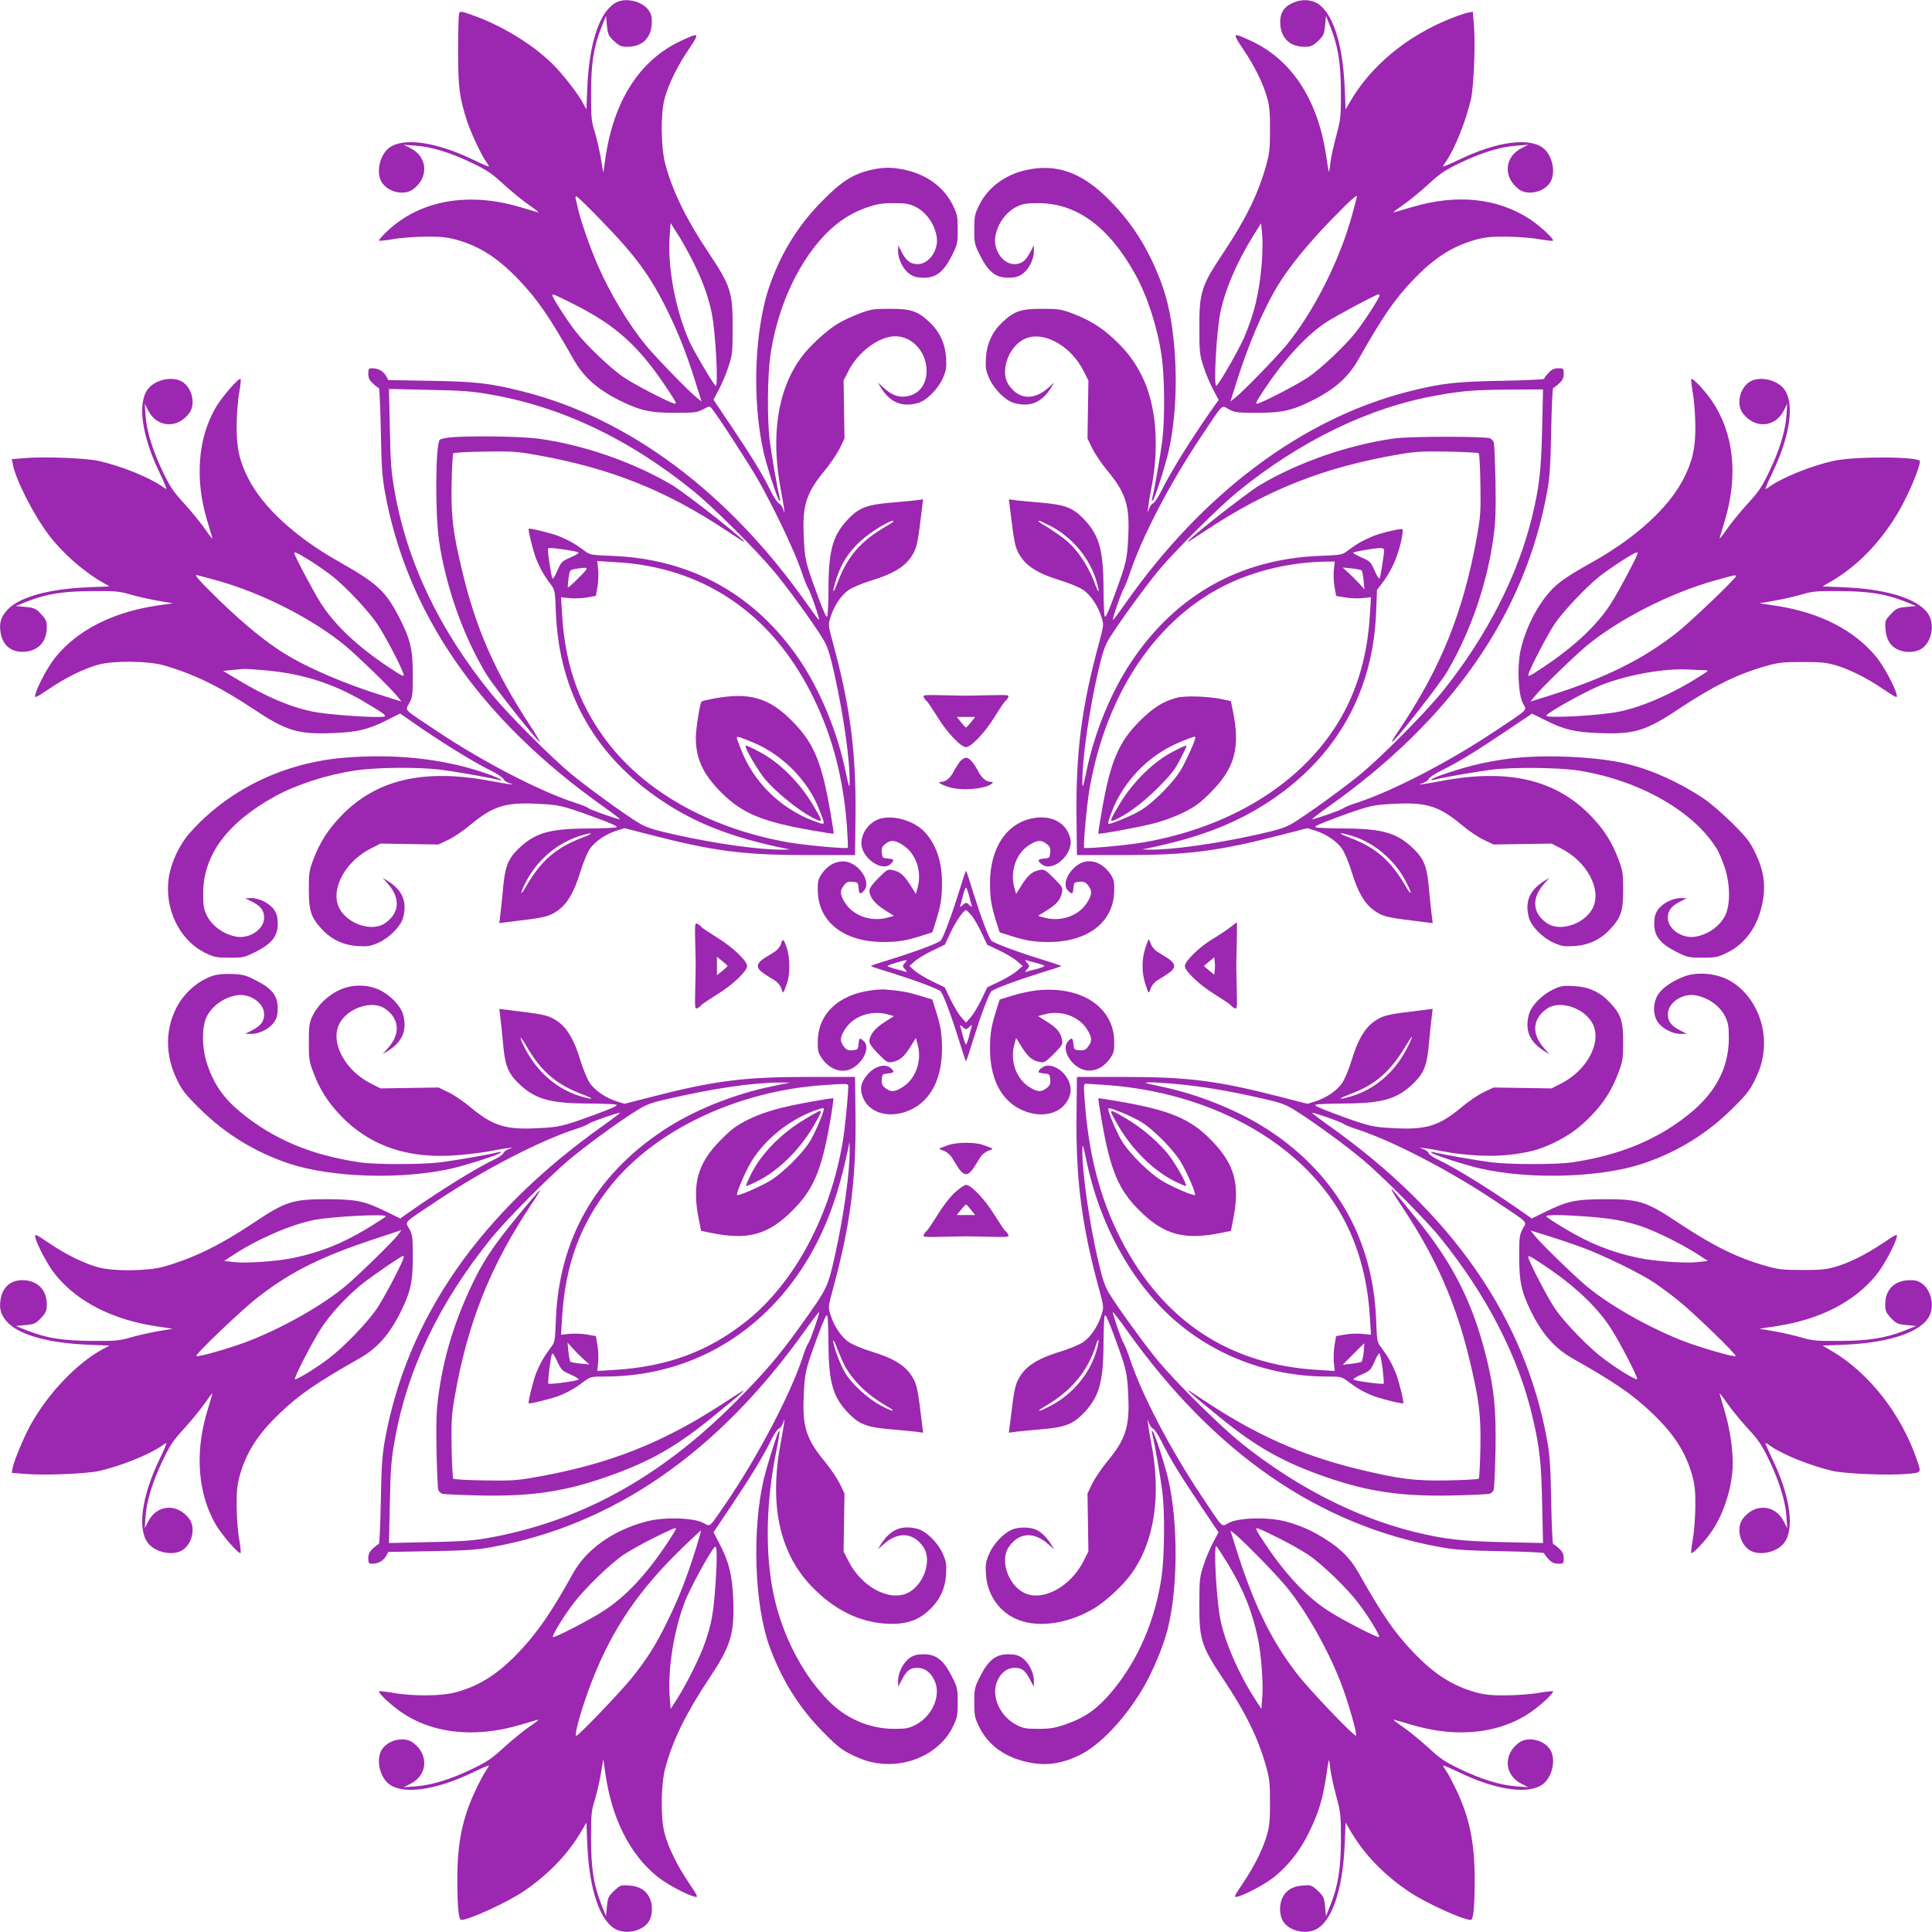 <?xml version="1.0" standalone="no"?>
<!DOCTYPE svg PUBLIC "-//W3C//DTD SVG 20010904//EN"
 "http://www.w3.org/TR/2001/REC-SVG-20010904/DTD/svg10.dtd">
<svg version="1.0" xmlns="http://www.w3.org/2000/svg"
 width="1280pt" height="1280pt" viewBox="0 0 1280 1280"
 preserveAspectRatio="xMidYMid meet">
<g transform="translate(0,1280) scale(0.1,-0.1)"
fill="#9c27b0" stroke="none">
<path d="M4085 12785 c-110 -55 -181 -262 -194 -565 l-6 -145 -22 41 c-36 67
-136 195 -205 263 -134 130 -336 253 -526 320 -75 27 -84 28 -90 13 -4 -9 -7
-120 -7 -247 0 -248 9 -313 61 -472 27 -80 92 -218 125 -265 11 -14 19 -29 19
-31 0 -3 -51 18 -112 48 -245 117 -460 146 -552 74 -59 -47 -84 -154 -51 -219
37 -71 150 -100 212 -54 105 78 97 214 -17 272 l-45 23 78 -6 c108 -8 231 -46
373 -114 104 -50 134 -71 215 -146 52 -47 128 -109 169 -137 41 -28 66 -48 55
-45 -11 3 -66 19 -123 36 -342 101 -660 43 -875 -159 -34 -32 -59 -61 -56 -64
3 -3 43 1 90 9 46 9 143 16 214 17 106 1 144 -3 208 -20 157 -44 279 -123 418
-270 123 -130 196 -236 359 -523 66 -117 157 -198 305 -272 134 -67 202 -82
365 -82 132 0 149 2 188 23 42 22 44 23 58 5 45 -55 251 -375 310 -478 102
-181 238 -466 280 -590 20 -60 43 -117 49 -125 13 -16 77 -201 71 -207 -2 -2
-38 47 -81 108 -515 733 -1174 1226 -1875 1404 -220 56 -317 67 -616 72 l-281
5 -17 30 c-19 31 -51 48 -92 48 -21 0 -24 -5 -24 -36 0 -27 7 -43 31 -65 17
-16 35 -29 39 -29 4 0 10 -127 13 -282 4 -228 9 -306 26 -401 145 -811 630
-1511 1449 -2091 62 -44 110 -81 109 -83 -6 -5 -191 59 -207 72 -8 7 -46 23
-85 35 -236 76 -611 270 -920 476 -231 154 -211 134 -183 186 21 39 23 56 23
188 0 171 -16 236 -96 391 -86 164 -144 217 -394 358 -288 162 -505 362 -601
553 -59 117 -78 204 -76 353 1 72 8 168 17 214 8 47 12 87 9 90 -11 11 -122
-117 -163 -186 -119 -202 -141 -472 -61 -743 17 -58 34 -114 37 -125 3 -11
-17 14 -45 55 -28 41 -90 117 -137 169 -75 81 -96 111 -146 215 -68 142 -108
271 -115 376 l-5 75 23 -45 c58 -114 194 -122 272 -17 46 62 17 175 -54 212
-65 33 -172 8 -219 -51 -72 -92 -43 -307 74 -551 30 -62 51 -113 48 -113 -2 0
-17 8 -31 19 -85 59 -270 134 -417 167 -82 19 -365 30 -491 19 l-86 -7 7 -34
c18 -100 136 -332 235 -464 88 -118 227 -242 355 -316 l50 -29 -145 -6 c-255
-11 -445 -63 -526 -144 -47 -48 -61 -90 -50 -157 14 -86 74 -133 161 -126 91
8 145 68 145 162 0 40 -5 52 -38 88 -35 37 -44 41 -103 47 l-64 6 80 32 c126
49 235 66 430 67 152 1 179 -2 250 -23 44 -13 125 -31 180 -41 l100 -17 -90
-13 c-301 -42 -540 -162 -688 -345 -48 -59 -121 -195 -133 -247 -6 -26 0 -23
93 39 112 76 229 133 323 159 100 28 328 26 435 -4 196 -56 369 -140 590 -287
221 -147 296 -171 529 -162 163 6 235 23 364 88 l83 42 47 -33 c199 -141 430
-285 555 -346 42 -21 79 -46 82 -55 3 -9 20 -21 38 -27 32 -11 32 -11 -8 -6
-22 3 -74 12 -115 20 -446 84 -762 9 -996 -238 -83 -88 -134 -168 -177 -280
-29 -76 -31 -93 -31 -203 0 -141 15 -184 88 -263 64 -68 142 -104 237 -110 67
-4 83 -1 138 23 72 33 145 107 161 163 30 108 -4 186 -105 248 l-30 18 31 -35
c89 -97 83 -199 -16 -266 -86 -59 -248 -5 -302 100 -62 122 37 309 210 396
l63 32 192 -3 192 -3 65 31 c36 17 101 61 145 98 148 124 233 151 437 141 154
-7 173 -11 391 -91 114 -42 154 -60 140 -65 -10 -4 -99 -8 -198 -8 -251 -2
-346 -31 -456 -140 -67 -68 -85 -118 -98 -277 -6 -62 -13 -134 -17 -161 l-6
-49 143 18 c164 20 192 28 248 68 61 45 105 120 145 251 21 69 48 132 66 158
36 49 104 95 176 118 l52 16 179 -46 c412 -106 609 -132 1028 -132 l320 0 3
265 c4 418 -35 722 -150 1142 -31 117 -32 118 -15 171 23 73 68 141 118 177
26 18 89 45 158 66 131 40 206 84 251 145 40 56 48 84 68 248 l18 143 -51 -7
c-27 -3 -99 -10 -159 -15 -157 -13 -209 -32 -277 -99 -109 -110 -138 -205
-140 -456 0 -99 -4 -188 -8 -198 -5 -14 -23 26 -65 140 -80 218 -84 233 -91
390 -10 205 17 289 141 438 36 44 80 109 98 145 l31 65 -3 192 -3 192 32 63
c63 125 200 228 306 230 122 3 222 -115 211 -249 -7 -84 -60 -141 -140 -150
-51 -6 -94 12 -147 61 l-35 31 18 -30 c62 -101 140 -135 248 -105 56 16 130
89 163 161 24 55 27 71 23 138 -6 95 -42 173 -110 237 -79 74 -122 88 -263 88
-110 0 -127 -3 -203 -32 -45 -17 -110 -47 -144 -68 -72 -44 -186 -148 -238
-220 -159 -214 -206 -523 -135 -889 7 -38 16 -88 19 -110 5 -40 5 -40 -6 -8
-6 18 -18 35 -27 38 -9 3 -34 40 -55 82 -54 111 -122 222 -259 426 l-120 179
35 66 c20 37 49 105 64 152 26 79 28 97 28 255 1 238 -12 280 -159 500 -149
224 -238 405 -287 587 -30 111 -32 339 -4 438 26 94 83 211 159 323 75 112 73
114 -50 57 -275 -127 -449 -399 -503 -785 l-13 -90 -17 101 c-10 56 -28 135
-41 175 -21 66 -23 92 -23 249 0 200 17 307 67 435 l32 80 6 -64 c6 -59 10
-68 47 -103 36 -33 48 -38 88 -38 96 0 155 54 162 149 2 44 -1 63 -18 89 -38
61 -148 90 -215 57z m-114 -1433 c240 -246 337 -377 454 -617 75 -154 126
-285 188 -483 l35 -112 -36 29 c-50 40 -266 262 -330 340 -118 142 -245 354
-327 546 -50 117 -109 287 -126 364 -5 25 -12 54 -15 64 -3 9 -1 17 4 17 5 0
74 -66 153 -148z m619 -282 c65 -130 103 -235 125 -342 26 -129 46 -496 26
-484 -15 10 -140 222 -172 291 -94 209 -148 497 -132 706 l6 81 44 -69 c25
-37 71 -120 103 -183z m-797 -281 c286 -143 436 -277 626 -562 67 -101 71
-110 37 -97 -61 23 -256 125 -320 168 -81 53 -245 208 -316 298 -52 64 -160
231 -160 246 0 13 3 12 133 -53z m-542 -603 c475 -83 920 -296 1349 -644 123
-100 412 -388 527 -526 90 -107 272 -359 327 -452 29 -48 44 -94 75 -234 60
-270 103 -570 100 -715 -1 -43 -4 -33 -26 70 -53 259 -165 533 -301 736 -293
436 -717 674 -1240 696 -152 6 -154 6 -195 38 -58 43 -103 68 -167 94 -50 19
-191 54 -197 48 -6 -6 29 -147 48 -197 26 -64 51 -109 94 -167 32 -41 32 -43
38 -195 22 -526 260 -947 702 -1243 224 -150 464 -243 805 -314 l45 -9 -50 -1
c-142 -3 -444 39 -715 100 -140 31 -186 46 -235 75 -91 54 -343 237 -453 328
-137 114 -423 402 -524 526 -348 428 -561 874 -644 1349 -22 123 -27 188 -31
410 l-6 264 264 -6 c222 -4 287 -9 410 -31z m2669 -840 c0 -2 -21 -17 -47 -32
-172 -99 -258 -199 -324 -374 -35 -93 -38 -65 -4 37 33 97 77 164 156 238 68
63 219 154 219 131z m-2180 -187 c47 -7 89 -15 93 -19 4 -4 -19 -19 -53 -33
-57 -25 -62 -30 -87 -87 -14 -34 -29 -57 -33 -53 -6 7 -30 158 -30 191 0 15 4
15 110 1z m-1685 -74 c48 -30 115 -77 149 -104 91 -73 235 -226 294 -313 47
-69 148 -259 172 -324 13 -34 4 -30 -97 37 -205 137 -353 276 -445 419 -47 72
-178 319 -178 335 0 12 22 2 105 -50z m2217 -31 c495 -85 879 -387 1118 -878
126 -259 197 -531 221 -848 5 -77 8 -142 6 -145 -9 -8 -285 17 -393 36 -496
87 -920 316 -1178 637 -201 251 -301 523 -322 873 l-7 114 57 -6 c32 -3 84 -1
116 5 l58 10 10 58 c6 32 8 84 5 116 l-6 57 114 -7 c63 -3 153 -13 201 -22z
m-439 -83 c-37 -38 -69 -66 -71 -62 -1 4 1 32 5 62 8 54 8 54 48 60 92 14 92
14 18 -60z m-2402 -15 c300 -82 640 -255 859 -436 79 -66 301 -281 341 -332
l29 -36 -112 35 c-261 81 -504 185 -663 283 -123 76 -264 191 -427 348 -135
132 -171 172 -155 172 2 0 59 -15 128 -34z m324 -597 c247 -21 456 -88 662
-211 162 -97 163 -98 78 -98 -112 0 -344 19 -421 35 -150 30 -314 100 -502
214 l-94 56 59 6 c32 3 67 6 78 7 11 1 74 -3 140 -9z m2105 -1108 c-175 -66
-275 -152 -375 -324 -42 -74 -42 -48 2 35 74 141 204 252 353 299 88 28 102
21 20 -10z"/>
<path d="M2973 9901 c-28 -4 -55 -10 -59 -14 -29 -29 -32 -485 -5 -672 45
-304 162 -633 312 -880 49 -82 348 -459 357 -451 1 2 -30 55 -71 117 -230 352
-355 637 -446 1021 -60 251 -73 354 -69 570 2 108 7 200 11 205 5 4 97 10 204
11 166 3 214 1 322 -18 504 -87 877 -234 1291 -510 47 -31 92 -60 100 -65 81
-44 -372 315 -470 373 -260 153 -593 268 -893 307 -120 15 -476 19 -584 6z"/>
<path d="M4735 8173 c-44 -8 -83 -17 -87 -21 -11 -11 -38 -182 -38 -239 0
-140 48 -243 169 -364 138 -138 272 -194 609 -252 73 -13 134 -22 135 -20 2 1
-9 73 -24 158 -56 319 -110 446 -249 586 -153 156 -283 194 -515 152z m259
-294 c190 -80 357 -249 431 -436 40 -101 41 -106 13 -98 -229 69 -425 244
-517 461 -16 38 -32 80 -36 92 -6 22 -5 23 17 17 12 -4 54 -20 92 -36z"/>
<path d="M4940 7854 c0 -21 90 -172 130 -218 95 -109 265 -239 354 -272 26
-10 19 8 -41 108 -88 147 -223 280 -352 347 -80 42 -91 46 -91 35z"/>
<path d="M8563 12780 c-60 -27 -85 -70 -81 -141 7 -95 66 -149 162 -149 40 0
52 5 88 38 37 35 41 44 47 103 l6 64 32 -80 c49 -126 66 -235 67 -430 0 -160
-2 -177 -31 -285 -17 -64 -35 -144 -39 -178 -3 -35 -8 -61 -10 -60 -2 2 -10
50 -18 108 -56 372 -229 635 -499 760 -123 57 -125 55 -50 -57 76 -112 133
-229 159 -323 14 -49 19 -100 18 -210 0 -127 -3 -157 -27 -241 -53 -187 -132
-348 -282 -574 -147 -220 -160 -262 -159 -500 0 -158 2 -176 28 -255 15 -47
44 -115 64 -152 l36 -68 -34 -47 c-141 -200 -285 -430 -346 -556 -21 -42 -46
-79 -55 -82 -9 -3 -21 -20 -27 -38 -10 -30 -10 -29 -5 13 3 25 11 74 18 110
59 287 36 569 -60 760 -49 97 -97 161 -182 241 -85 80 -166 130 -275 171 -76
29 -93 32 -203 32 -141 0 -184 -14 -263 -88 -68 -64 -104 -142 -110 -237 -4
-67 -1 -83 23 -138 33 -72 107 -145 163 -161 108 -30 186 4 248 105 l18 30
-35 -31 c-97 -89 -199 -83 -266 16 -59 86 -5 248 100 302 122 62 309 -37 396
-210 l32 -63 -3 -192 -3 -192 31 -65 c18 -36 62 -101 98 -145 124 -149 151
-233 141 -437 -7 -154 -11 -173 -91 -391 -42 -114 -60 -154 -65 -140 -4 10 -8
99 -8 198 -2 251 -31 346 -140 456 -68 67 -120 86 -277 99 -60 5 -132 12 -159
15 l-51 7 18 -143 c20 -164 28 -192 68 -248 45 -61 120 -105 251 -145 69 -21
132 -48 158 -66 50 -36 95 -104 118 -177 17 -53 16 -54 -15 -171 -115 -420
-154 -724 -150 -1142 l3 -265 320 0 c419 0 616 26 1028 132 l179 46 52 -16
c72 -23 140 -69 176 -118 18 -26 45 -89 66 -158 40 -131 84 -206 145 -251 56
-40 84 -48 248 -68 l143 -18 -6 49 c-4 27 -11 99 -17 161 -13 159 -31 209 -98
277 -110 109 -205 138 -456 140 -99 0 -188 4 -198 8 -14 5 26 23 140 65 218
80 237 84 391 91 204 10 289 -17 437 -141 44 -37 109 -81 145 -98 l65 -31 192
3 192 3 63 -32 c173 -87 272 -274 210 -396 -54 -105 -216 -159 -302 -100 -99
67 -105 169 -16 266 l31 35 -30 -18 c-101 -62 -135 -140 -105 -248 16 -56 89
-130 161 -163 55 -24 71 -27 138 -23 95 6 173 42 237 110 74 79 88 122 88 263
0 110 -3 127 -32 203 -42 111 -92 192 -176 280 -234 247 -550 322 -996 238
-41 -8 -93 -17 -115 -20 -40 -5 -40 -5 -8 6 18 6 35 18 38 27 3 9 40 34 82 55
111 54 222 122 426 259 l177 119 83 -41 c128 -65 201 -82 363 -88 232 -9 308
14 529 162 226 150 387 229 574 282 84 24 114 27 241 27 110 1 161 -4 210 -18
94 -26 211 -83 323 -159 93 -62 99 -65 93 -39 -12 52 -85 188 -133 247 -145
178 -374 297 -663 341 l-114 17 99 17 c55 10 136 28 180 41 71 21 98 24 250
23 195 -1 304 -18 430 -67 l80 -32 -64 -6 c-59 -6 -68 -10 -104 -48 -38 -41
-39 -45 -35 -100 5 -67 31 -111 82 -135 47 -22 114 -20 154 4 63 38 90 144 56
216 -52 108 -261 180 -564 193 l-145 6 55 32 c171 99 321 252 438 445 68 112
152 307 152 352 0 32 -436 34 -575 2 -147 -33 -332 -108 -417 -167 -14 -11
-29 -19 -31 -19 -3 0 18 51 48 113 117 244 146 459 74 551 -47 59 -154 84
-219 51 -71 -37 -100 -150 -54 -212 78 -105 214 -97 272 17 l23 45 -5 -75 c-7
-105 -47 -234 -115 -376 -50 -104 -71 -134 -146 -215 -47 -52 -109 -128 -137
-169 -28 -41 -48 -66 -45 -55 3 11 19 66 36 121 87 296 58 570 -84 784 -44 66
-130 158 -140 149 -2 -3 2 -43 10 -90 9 -46 16 -142 17 -214 2 -149 -17 -236
-76 -353 -96 -191 -313 -391 -601 -553 -178 -100 -233 -139 -286 -198 -91
-102 -165 -252 -196 -395 -22 -106 -14 -287 16 -344 27 -52 47 -32 -184 -186
-309 -206 -684 -400 -920 -476 -38 -12 -77 -28 -85 -35 -16 -13 -201 -77 -207
-72 -1 2 47 39 109 83 818 579 1304 1280 1449 2091 17 95 22 173 26 401 3 155
9 282 13 282 4 0 22 13 39 29 24 22 31 38 31 65 0 35 -1 36 -36 36 -27 0 -43
-7 -65 -31 -16 -17 -29 -35 -29 -39 0 -4 -127 -10 -282 -13 -301 -5 -398 -16
-616 -71 -704 -179 -1365 -674 -1879 -1408 -42 -60 -78 -107 -79 -105 -6 6 58
191 71 207 6 8 24 53 40 100 79 239 265 597 471 905 154 231 134 211 186 183
39 -21 56 -23 188 -23 163 0 231 15 365 82 148 74 239 155 305 272 163 287
236 393 359 523 139 147 261 226 418 270 64 17 102 21 208 20 72 -1 168 -8
214 -17 47 -8 87 -12 90 -10 9 10 -83 96 -149 140 -215 143 -487 172 -785 83
-55 -16 -109 -32 -120 -35 -11 -3 14 17 55 45 41 28 117 90 169 137 81 75 111
96 215 146 142 68 265 106 373 114 l78 6 -45 -23 c-114 -58 -122 -194 -17
-272 62 -46 175 -17 212 54 33 65 8 172 -51 219 -92 72 -307 43 -551 -74 -62
-30 -113 -51 -113 -48 0 2 8 17 19 31 59 85 134 271 167 417 18 83 30 366 19
490 l-7 87 -34 -6 c-18 -4 -72 -22 -119 -41 -287 -116 -524 -313 -661 -550
l-29 -50 -6 145 c-13 303 -85 512 -193 564 -45 21 -101 20 -153 -4z m427
-1283 c0 -2 -15 -59 -34 -128 -82 -299 -256 -641 -436 -859 -66 -79 -281 -301
-332 -341 l-36 -29 35 112 c81 261 185 504 283 663 76 123 191 264 348 427
132 135 172 171 172 155z m-631 -446 c-16 -193 -49 -331 -119 -493 -37 -84
-163 -302 -181 -314 -20 -12 0 355 26 484 30 150 109 335 218 510 l52 83 7
-73 c4 -40 3 -129 -3 -197z m781 -209 c0 -15 -108 -182 -160 -246 -70 -89
-234 -243 -315 -297 -65 -43 -260 -146 -321 -169 -34 -13 -30 -4 37 97 128
192 271 347 399 434 60 40 335 188 353 189 4 0 7 -4 7 -8z m1077 -884 c-6
-273 -19 -387 -68 -588 -95 -385 -298 -782 -583 -1140 -111 -140 -400 -432
-548 -556 -110 -91 -363 -274 -453 -328 -49 -29 -95 -44 -235 -75 -271 -61
-573 -103 -715 -100 l-50 1 45 9 c342 71 585 166 811 317 436 293 674 718 696
1240 l6 153 39 52 c43 57 78 126 102 202 21 64 35 144 27 149 -11 6 -135 -23
-191 -45 -64 -26 -109 -51 -167 -94 -41 -32 -43 -32 -195 -38 -523 -22 -945
-259 -1239 -696 -137 -203 -249 -475 -302 -736 -22 -103 -25 -113 -26 -70 -3
145 45 479 104 735 27 118 44 169 71 215 54 90 237 343 328 453 114 137 402
423 526 524 419 341 877 561 1323 639 175 31 246 36 486 38 l214 1 -6 -262z
m-3253 -645 c142 -75 256 -213 300 -362 26 -88 17 -92 -14 -8 -44 118 -124
232 -207 293 -37 28 -89 63 -115 78 -45 26 -56 36 -42 36 3 0 38 -17 78 -37z
m2206 -155 c0 -33 -24 -184 -30 -191 -4 -4 -19 19 -33 53 -25 57 -30 62 -87
87 -33 14 -58 29 -55 32 7 6 132 28 178 30 16 0 27 -4 27 -11z m1680 -23 c0
-16 -131 -263 -178 -335 -92 -143 -240 -282 -445 -419 -101 -67 -110 -71 -97
-37 23 61 126 256 169 321 54 81 208 245 297 315 64 52 231 160 246 160 4 0 8
-2 8 -5z m-2013 -111 c-3 -30 -1 -82 5 -114 l10 -58 58 -10 c32 -6 84 -8 116
-5 l57 6 -7 -114 c-12 -208 -53 -385 -127 -556 -214 -487 -720 -840 -1373
-954 -108 -19 -384 -44 -393 -36 -8 9 17 285 36 393 112 640 451 1138 926
1360 190 88 410 138 629 143 l69 1 -6 -56z m184 -3 c4 -3 10 -33 13 -66 l6
-60 -34 38 c-19 21 -52 54 -73 73 l-38 34 60 -6 c33 -3 63 -9 66 -13z m2479
-40 c0 -14 -289 -291 -380 -364 -228 -183 -486 -311 -868 -430 l-112 -35 29
36 c40 51 262 266 341 332 217 179 556 352 855 435 136 38 135 38 135 26z
m-210 -621 c35 -1 35 -1 -35 -45 -172 -110 -378 -200 -529 -230 -134 -27 -494
-46 -481 -25 15 24 267 163 363 201 179 70 424 113 582 103 36 -2 81 -4 100
-4z m-2339 -1096 c150 -44 287 -158 362 -302 44 -83 44 -109 1 -35 -101 173
-200 259 -374 324 -82 31 -76 38 11 13z"/>
<path d="M9235 9895 c-303 -43 -629 -156 -885 -307 -98 -58 -551 -417 -470
-373 8 5 53 34 100 65 413 275 792 425 1290 510 105 18 156 21 322 18 108 -2
200 -7 205 -11 4 -5 10 -97 11 -206 3 -176 1 -211 -22 -341 -90 -503 -239
-874 -517 -1287 -28 -41 -49 -76 -47 -79 10 -9 318 384 367 468 155 265 265
585 306 892 14 103 16 177 13 370 -3 133 -8 249 -12 258 -4 9 -15 20 -24 24
-34 14 -532 14 -637 -1z"/>
<path d="M7795 8177 c-90 -24 -156 -66 -246 -156 -138 -139 -192 -266 -248
-586 -15 -85 -26 -157 -24 -158 5 -6 267 42 368 68 57 14 141 45 194 71 79 39
110 62 181 133 162 162 199 298 147 546 l-12 60 -60 13 c-92 19 -242 24 -300
9z m125 -263 c0 -17 -58 -149 -93 -209 -48 -84 -187 -225 -270 -274 -52 -31
-140 -69 -195 -86 -22 -6 -23 -5 -17 17 37 122 97 226 188 324 81 87 177 153
290 200 84 34 97 38 97 28z"/>
<path d="M7767 7818 c-128 -67 -262 -200 -350 -346 -60 -100 -67 -118 -41
-108 75 28 189 111 290 211 89 89 118 125 152 192 23 44 42 84 42 87 0 11 -15
5 -93 -36z"/>
<path d="M5774 11675 c-116 -25 -198 -76 -319 -199 -160 -160 -269 -333 -348
-546 -109 -293 -128 -778 -47 -1130 25 -105 89 -301 102 -315 7 -7 9 -2 4 15
-16 64 -56 295 -67 385 -17 142 -14 427 5 560 35 239 119 465 239 645 117 175
241 279 396 334 73 25 101 30 181 30 79 0 103 -4 143 -23 73 -36 129 -114 143
-200 14 -87 -51 -181 -125 -181 -48 0 -76 21 -106 78 l-24 47 -1 -40 c0 -54
36 -124 79 -152 25 -17 48 -23 92 -23 81 0 130 38 184 144 38 76 40 82 40 175
0 89 -3 102 -33 163 -58 118 -173 202 -317 233 -84 18 -140 18 -221 0z"/>
<path d="M6801 11674 c-140 -30 -256 -116 -313 -232 -30 -61 -33 -74 -33 -163
0 -93 2 -99 40 -175 54 -106 103 -144 184 -144 44 0 67 6 92 23 43 28 79 98
79 152 l-1 40 -24 -47 c-30 -57 -58 -78 -106 -78 -74 0 -139 94 -125 181 14
86 70 164 143 200 40 19 64 23 143 23 254 0 468 -158 643 -474 80 -146 146
-351 173 -538 20 -139 22 -411 5 -557 -11 -90 -51 -320 -67 -385 -5 -17 -3
-22 4 -15 13 14 77 210 102 315 50 215 63 491 35 754 -19 177 -49 301 -109
443 -85 201 -190 356 -339 500 -170 164 -333 219 -526 177z"/>
<path d="M6121 8179 c5 -10 13 -21 19 -24 5 -3 37 -51 71 -105 62 -102 155
-200 189 -200 34 0 127 98 189 200 34 54 66 102 71 105 6 3 14 14 19 24 9 17
2 18 -127 15 -75 -2 -144 -3 -152 -3 -8 0 -77 1 -152 3 -129 3 -136 2 -127
-15z m312 -164 c-15 -19 -30 -35 -33 -35 -3 0 -18 16 -33 35 l-28 35 61 0 61
0 -28 -35z"/>
<path d="M2270 7779 c-401 -36 -763 -215 -1014 -499 -68 -77 -123 -195 -138
-296 -30 -205 71 -413 240 -496 61 -30 74 -33 163 -33 93 0 99 2 175 40 106
54 144 103 144 184 0 44 -6 67 -23 92 -28 43 -98 79 -152 79 l-40 -1 47 -24
c57 -30 78 -58 78 -106 0 -74 -94 -139 -181 -125 -86 14 -164 70 -200 143 -19
40 -23 64 -23 143 0 254 158 468 474 643 143 79 345 144 531 172 136 21 416
24 564 6 90 -11 321 -51 385 -67 56 -15 0 15 -85 44 -279 96 -606 131 -945
101z"/>
<path d="M10000 7774 c-58 -7 -148 -23 -200 -35 -107 -24 -300 -86 -315 -102
-7 -6 -2 -8 15 -3 63 16 295 56 385 67 141 17 437 14 565 -5 407 -62 776 -272
928 -526 11 -19 33 -71 48 -115 37 -109 39 -246 5 -318 -36 -73 -114 -129
-200 -143 -87 -14 -181 51 -181 125 0 48 21 76 78 106 l47 24 -40 1 c-54 0
-124 -36 -152 -79 -17 -25 -23 -48 -23 -92 0 -81 38 -130 144 -184 76 -38 82
-40 175 -40 89 0 102 3 163 33 123 60 205 176 235 332 23 114 9 213 -48 330
-35 73 -55 99 -152 196 -62 61 -146 134 -188 162 -178 119 -377 205 -554 241
-207 41 -525 52 -735 25z"/>
<path d="M6363 7758 c-11 -13 -30 -42 -42 -65 -23 -46 -55 -73 -85 -73 -30 0
-8 -15 48 -34 85 -28 248 -14 291 25 5 6 1 9 -11 9 -30 0 -62 27 -85 73 -27
53 -58 87 -79 87 -9 0 -26 -10 -37 -22z"/>
<path d="M5848 7380 c-78 -14 -141 -89 -141 -167 0 -98 141 -195 196 -135 24
26 22 30 -20 34 -36 3 -38 5 -41 39 -3 30 2 41 24 58 36 28 61 27 116 -8 86
-55 127 -173 98 -280 l-12 -44 -38 61 c-42 66 -69 88 -118 98 -30 6 -38 2 -92
-53 -40 -40 -60 -68 -60 -84 0 -41 37 -88 102 -128 l61 -39 -44 -12 c-107 -29
-225 12 -280 98 -35 55 -36 80 -8 116 17 22 28 27 58 24 34 -3 36 -5 39 -40 4
-42 11 -47 35 -20 56 61 -39 195 -137 195 -55 0 -102 -27 -140 -80 -25 -37
-29 -50 -28 -111 1 -209 173 -344 437 -343 96 0 150 9 256 43 l66 21 21 66
c34 106 43 160 43 256 1 144 -38 259 -113 341 -64 70 -188 111 -280 94z"/>
<path d="M6849 7380 c-179 -30 -291 -197 -290 -435 0 -96 9 -150 43 -256 l21
-66 66 -21 c106 -34 160 -43 256 -43 264 -1 436 134 437 343 1 61 -3 74 -28
111 -59 83 -150 105 -219 53 -70 -53 -96 -134 -57 -169 26 -24 30 -22 34 21 3
35 5 37 39 40 30 3 41 -2 58 -24 28 -36 27 -61 -8 -116 -55 -86 -173 -127
-280 -98 l-44 12 61 38 c66 42 88 69 98 118 6 30 2 38 -54 94 -56 56 -64 60
-94 54 -49 -10 -76 -32 -118 -98 l-38 -61 -12 44 c-29 107 12 225 98 280 55
35 80 36 116 8 22 -17 27 -28 24 -58 -3 -34 -5 -36 -40 -39 -42 -4 -47 -11
-20 -35 73 -66 221 66 192 172 -27 100 -120 151 -241 131z"/>
<path d="M6352 6887 c-46 -148 -103 -302 -120 -319 -17 -17 -171 -74 -319
-120 -79 -24 -143 -45 -143 -48 0 -3 64 -24 143 -48 148 -46 302 -103 319
-120 17 -17 74 -171 120 -319 24 -79 45 -143 48 -143 3 0 24 64 48 143 46 148
103 302 120 319 17 17 171 74 319 120 79 24 143 45 143 48 0 3 -64 24 -143 48
-148 46 -302 103 -319 120 -17 17 -74 171 -120 319 -24 79 -45 143 -48 143 -3
0 -24 -64 -48 -143z m68 -19 c7 -29 15 -60 18 -68 4 -11 -1 -10 -16 4 -22 19
-22 19 -44 0 -15 -14 -20 -15 -16 -4 3 8 11 39 18 68 8 28 17 52 20 52 3 0 12
-24 20 -52z m20 -137 c17 -22 46 -74 65 -115 l35 -75 83 -39 c45 -22 98 -54
117 -71 l35 -31 -35 -31 c-19 -17 -72 -49 -117 -71 l-82 -39 -39 -82 c-22 -45
-54 -98 -71 -117 l-31 -35 -31 35 c-17 19 -49 72 -71 117 l-39 82 -82 39 c-45
22 -98 54 -117 71 l-35 31 35 31 c19 17 72 49 117 71 l83 39 35 75 c34 74 89
154 105 154 5 0 22 -18 40 -39z m-445 -311 c-17 -19 -17 -21 1 -42 14 -15 15
-20 4 -16 -8 3 -39 11 -67 18 -29 8 -53 17 -53 20 0 5 99 36 124 39 5 1 1 -8
-9 -19z m873 0 c28 -8 52 -17 52 -20 0 -3 -24 -12 -52 -20 -29 -7 -60 -15 -68
-18 -11 -4 -10 1 4 16 19 22 19 22 0 44 -14 15 -15 20 -4 16 8 -3 39 -11 68
-18z m-446 -424 c15 14 20 15 16 4 -3 -8 -11 -39 -18 -67 -8 -29 -17 -53 -20
-53 -3 0 -12 24 -20 53 -7 28 -15 59 -18 67 -4 11 1 10 16 -4 22 -19 22 -19
44 0z"/>
<path d="M4606 6552 c2 -75 3 -144 3 -152 0 -8 -1 -77 -3 -152 -3 -129 -2
-136 15 -127 10 5 21 13 24 19 3 5 51 37 105 71 102 62 200 155 200 189 0 34
-98 127 -200 189 -54 34 -102 66 -105 71 -3 6 -14 14 -24 19 -17 9 -18 2 -15
-127z m214 -152 c0 -3 -16 -18 -35 -33 l-35 -28 0 61 0 61 35 -28 c19 -15 35
-30 35 -33z"/>
<path d="M8154 6659 c-21 -17 -75 -53 -120 -80 -86 -51 -184 -147 -184 -179 0
-34 98 -127 200 -189 54 -34 102 -66 105 -71 3 -6 14 -14 24 -19 17 -9 18 -2
15 127 -4 166 -4 138 0 305 1 75 2 137 1 137 -1 0 -20 -14 -41 -31z m-106
-288 l-3 -29 -35 29 -34 29 34 29 35 29 3 -29 c2 -16 2 -42 0 -58z"/>
<path d="M5175 6548 c-6 -19 -23 -41 -42 -53 -18 -11 -47 -29 -64 -40 -43 -27
-57 -50 -43 -72 10 -17 29 -31 106 -78 20 -12 38 -34 45 -55 12 -37 11 -38 38
39 20 57 19 165 -1 227 -22 65 -28 70 -39 32z"/>
<path d="M7606 6570 c-27 -72 -36 -112 -36 -170 0 -58 9 -98 36 -170 4 -10 10
-4 17 20 7 21 25 43 45 55 77 47 96 61 106 78 14 22 0 45 -43 72 -17 11 -46
29 -64 40 -19 12 -37 35 -44 55 -7 24 -13 30 -17 20z"/>
<path d="M1413 6336 c-103 -33 -198 -118 -248 -220 -71 -145 -69 -311 6 -466
35 -73 55 -99 152 -195 168 -167 366 -288 592 -364 284 -94 754 -108 1085 -31
105 25 301 89 315 102 7 7 2 9 -15 4 -64 -16 -295 -56 -385 -67 -128 -15 -426
-15 -530 0 -324 48 -574 153 -792 333 -111 92 -174 182 -219 313 -37 109 -39
246 -5 318 36 73 114 129 200 143 87 14 181 -51 181 -125 0 -48 -21 -76 -78
-106 l-47 -24 40 -1 c54 0 124 36 152 79 17 25 23 48 23 92 0 81 -38 130 -143
183 -68 35 -86 40 -159 43 -52 2 -99 -2 -125 -11z"/>
<path d="M11165 6333 c-79 -29 -143 -71 -175 -115 -39 -54 -42 -137 -7 -189
28 -43 98 -79 152 -79 l40 1 -47 24 c-57 30 -78 58 -78 106 0 74 94 139 181
125 86 -14 164 -70 200 -143 19 -40 23 -64 23 -143 -1 -187 -81 -347 -244
-485 -213 -179 -470 -288 -795 -336 -105 -15 -403 -15 -530 0 -90 11 -321 51
-385 67 -17 5 -22 3 -15 -4 14 -13 210 -77 315 -102 331 -77 801 -63 1085 31
226 76 424 197 592 364 97 96 117 122 152 195 29 60 45 109 53 166 30 204 -71
413 -239 496 -83 40 -198 49 -278 21z"/>
<path d="M2281 6254 c-93 -33 -174 -105 -214 -192 -18 -40 -21 -66 -21 -167 0
-110 2 -127 31 -203 43 -112 94 -192 177 -280 198 -208 458 -295 794 -264 70
6 159 18 197 25 39 8 90 17 115 20 42 5 43 5 13 -5 -18 -6 -35 -18 -38 -28 -3
-9 -32 -29 -64 -44 -110 -51 -365 -209 -573 -356 l-46 -33 -94 46 c-143 70
-195 81 -388 82 -233 0 -277 -14 -495 -160 -221 -147 -394 -231 -590 -287
-107 -30 -335 -32 -435 -4 -94 26 -211 83 -323 159 -93 62 -99 65 -93 39 12
-52 85 -188 133 -247 148 -183 387 -303 688 -345 l90 -13 -100 -17 c-55 -10
-136 -28 -180 -41 -71 -21 -98 -24 -250 -23 -195 1 -304 18 -430 67 l-80 32
64 6 c59 6 68 10 103 47 33 36 38 48 38 88 0 94 -54 154 -145 162 -87 7 -147
-40 -161 -126 -11 -67 3 -109 50 -157 81 -81 271 -133 526 -144 l145 -6 -41
-22 c-173 -92 -366 -294 -483 -506 -45 -83 -107 -232 -117 -281 l-6 -34 87 -7
c124 -11 407 1 490 19 146 33 332 108 417 167 14 11 29 19 31 19 3 0 -18 -51
-48 -112 -117 -245 -146 -460 -74 -552 47 -59 154 -84 219 -51 71 37 100 150
54 212 -78 105 -214 97 -272 -17 l-23 -45 5 75 c7 105 47 234 115 376 50 104
71 134 146 215 47 52 109 128 137 169 28 41 48 66 45 55 -3 -11 -20 -67 -37
-125 -80 -271 -58 -541 61 -743 41 -69 152 -197 163 -186 3 3 -1 43 -9 90 -9
46 -16 143 -17 214 -1 106 3 144 20 208 44 157 123 279 270 418 130 123 236
196 523 359 117 66 198 157 272 305 67 134 82 202 82 365 0 132 -2 149 -23
188 -28 52 -48 32 183 186 309 206 684 400 920 476 39 12 77 28 85 35 16 13
201 77 207 72 1 -2 -47 -39 -109 -83 -819 -580 -1304 -1279 -1449 -2091 -17
-95 -22 -173 -26 -400 -3 -156 -9 -283 -13 -283 -4 0 -22 -13 -39 -29 -24 -22
-31 -38 -31 -65 0 -31 3 -36 24 -36 41 0 73 17 92 48 l17 30 281 5 c226 4 304
9 399 26 806 144 1502 624 2079 1434 50 70 93 126 95 124 5 -6 -59 -191 -72
-207 -7 -8 -23 -46 -35 -85 -77 -241 -299 -665 -508 -971 -120 -174 -102 -159
-154 -133 -65 34 -253 39 -367 11 -225 -57 -407 -185 -497 -350 -137 -248
-231 -385 -353 -514 -140 -148 -262 -226 -418 -269 -94 -27 -289 -28 -422 -4
-47 8 -87 12 -90 10 -7 -8 57 -71 122 -120 208 -158 502 -195 812 -103 55 16
109 32 120 35 11 3 -14 -17 -55 -45 -41 -28 -117 -90 -169 -137 -81 -75 -111
-96 -215 -146 -142 -68 -265 -106 -373 -114 l-78 -6 45 23 c114 58 122 194 17
272 -62 46 -175 17 -212 -54 -33 -65 -8 -172 51 -219 92 -72 307 -43 552 74
61 30 112 51 112 48 0 -2 -9 -18 -20 -34 -12 -15 -43 -75 -70 -131 -86 -182
-120 -347 -120 -584 0 -189 8 -274 26 -274 52 0 306 117 414 190 165 112 295
248 383 400 l32 55 6 -145 c13 -303 85 -512 193 -564 72 -34 178 -7 216 56 24
40 26 107 4 154 -24 51 -68 77 -135 82 -55 4 -59 3 -100 -35 -38 -36 -42 -45
-48 -104 l-6 -64 -32 80 c-50 128 -67 235 -67 435 0 157 2 183 23 249 13 40
31 119 41 175 l17 101 13 -90 c42 -301 162 -540 345 -688 59 -48 195 -121 247
-133 26 -6 23 0 -39 93 -76 112 -133 229 -159 323 -28 99 -26 327 4 438 49
182 138 363 287 587 147 220 171 296 163 529 -6 159 -30 255 -96 378 l-35 66
120 179 c127 189 210 325 264 436 18 37 41 69 50 72 9 3 21 20 27 38 11 32 11
32 6 -8 -3 -22 -12 -71 -19 -110 -81 -414 -14 -738 198 -961 146 -154 315
-240 493 -251 127 -8 211 17 286 86 74 68 110 143 116 242 4 67 1 83 -23 138
-33 72 -107 145 -163 161 -108 30 -186 -4 -248 -105 l-18 -30 35 31 c97 89
199 83 267 -16 58 -86 4 -248 -101 -302 -122 -62 -309 37 -396 210 l-32 63 3
192 3 192 -31 65 c-18 36 -62 101 -98 145 -124 149 -151 233 -141 438 7 157
11 172 91 390 42 114 60 154 65 140 4 -10 8 -99 8 -198 2 -251 31 -346 140
-456 68 -67 120 -86 277 -99 60 -5 132 -12 159 -15 l51 -7 -18 143 c-20 164
-28 192 -68 248 -45 61 -120 105 -251 145 -69 21 -132 48 -158 66 -50 36 -95
104 -118 177 -17 53 -16 54 15 171 115 420 154 724 150 1142 l-3 265 -320 0
c-419 0 -616 -26 -1028 -132 l-179 -46 -52 16 c-72 23 -140 69 -176 118 -18
26 -45 89 -66 158 -40 131 -84 206 -145 251 -56 40 -84 48 -248 68 l-143 18 6
-49 c4 -27 11 -99 17 -161 13 -159 31 -209 98 -277 110 -109 205 -138 456
-140 99 0 188 -4 198 -8 14 -5 -26 -23 -140 -65 -218 -80 -237 -84 -391 -91
-204 -10 -289 17 -437 141 -44 37 -109 81 -145 98 l-65 31 -192 -3 -192 -3
-63 32 c-173 87 -272 274 -210 396 54 105 216 159 302 101 99 -68 105 -170 16
-267 l-31 -35 30 18 c101 62 135 140 105 247 -16 55 -85 127 -155 160 -70 34
-160 38 -234 13z m1205 -382 c99 -171 199 -257 374 -323 82 -31 76 -38 -11
-13 -155 46 -287 158 -368 313 -46 88 -42 105 5 23z m1629 -269 c-258 -53
-530 -163 -730 -298 -443 -297 -680 -717 -702 -1243 -6 -152 -6 -154 -38 -195
-43 -58 -68 -103 -94 -167 -19 -50 -54 -191 -48 -197 6 -6 147 29 197 48 65
26 109 51 169 96 42 32 47 33 140 33 529 1 992 252 1293 699 151 226 246 469
317 811 l9 45 1 -50 c3 -142 -39 -444 -100 -715 -45 -199 -49 -207 -216 -441
-145 -204 -239 -315 -443 -520 -499 -501 -1031 -792 -1645 -900 -93 -16 -180
-22 -384 -26 l-264 -6 6 264 c4 222 9 287 31 410 83 475 296 920 644 1349 98
121 385 410 517 520 109 91 319 245 433 316 72 46 98 56 215 83 303 70 561
108 742 109 l70 0 -120 -25z m505 0 c-1 -65 -22 -283 -36 -363 -82 -493 -318
-935 -635 -1190 -253 -203 -528 -305 -878 -326 l-114 -7 6 57 c3 32 1 84 -5
116 l-10 58 -58 10 c-32 6 -84 8 -116 5 l-57 -6 7 114 c21 350 121 622 322
873 296 369 833 624 1399 666 171 12 175 12 175 -7z m-3064 -862 c-3 -5 -59
-41 -123 -80 -169 -101 -308 -157 -489 -195 -104 -22 -309 -37 -389 -28 l-70
8 72 47 c163 105 384 199 533 226 130 23 477 40 466 22z m76 -128 c-41 -51
-262 -266 -342 -333 -154 -128 -404 -270 -630 -360 -114 -46 -350 -114 -359
-104 -10 10 309 315 415 395 216 166 412 263 764 380 96 32 177 58 178 59 2 0
-10 -17 -26 -37z m38 -158 c-25 -64 -126 -254 -172 -323 -65 -96 -219 -256
-321 -333 -88 -67 -215 -144 -223 -136 -8 8 113 243 174 337 60 93 172 214
269 292 72 57 263 188 275 188 4 0 3 -11 -2 -25z m2930 -710 c61 -104 148
-187 273 -260 74 -42 48 -42 -34 1 -85 45 -188 137 -235 211 -34 52 -84 186
-84 220 1 10 14 -16 29 -57 16 -41 39 -93 51 -115z m-1733 49 l38 -34 -60 6
c-33 3 -63 9 -66 13 -4 3 -10 33 -13 66 l-6 60 34 -38 c19 -21 52 -54 73 -73z
m-86 -101 c33 -14 56 -29 52 -33 -10 -10 -193 -34 -200 -27 -6 6 14 171 24
197 3 9 16 -8 34 -48 28 -59 33 -64 90 -89z m644 -1110 c-139 -211 -279 -361
-425 -455 -94 -61 -329 -182 -337 -174 -8 8 69 135 137 224 75 99 245 264 335
324 39 25 124 73 190 106 126 62 147 71 154 66 2 -2 -22 -43 -54 -91z m188
-35 c-62 -198 -113 -329 -188 -483 -80 -164 -137 -255 -242 -385 -74 -92 -350
-380 -365 -380 -17 0 38 194 104 363 136 349 313 608 612 895 58 56 108 102
110 102 2 0 -12 -51 -31 -112z m127 -248 c-13 -186 -26 -260 -69 -383 -33 -95
-118 -266 -184 -371 l-44 -68 -6 80 c-14 182 28 445 102 634 35 89 155 309
194 357 18 22 20 -58 7 -249z"/>
<path d="M3425 4737 c-167 -204 -233 -305 -316 -487 -107 -233 -172 -455 -204
-694 -14 -103 -16 -177 -13 -370 3 -133 8 -249 12 -258 4 -9 15 -20 24 -24 9
-4 123 -9 253 -12 338 -7 559 26 837 123 284 99 459 198 703 397 101 82 191
157 199 166 18 19 10 14 -135 -80 -403 -263 -763 -403 -1256 -488 -108 -19
-156 -21 -322 -18 -107 1 -199 7 -204 11 -4 5 -9 97 -11 205 -3 166 0 217 18
322 85 500 237 882 512 1293 33 49 58 90 56 92 -2 3 -71 -78 -153 -178z"/>
<path d="M5385 5503 c-206 -36 -322 -69 -425 -119 -79 -39 -110 -62 -181 -133
-161 -160 -198 -299 -146 -546 l12 -60 60 -12 c248 -52 384 -15 545 147 139
138 193 265 249 585 15 86 25 157 22 159 -3 1 -64 -8 -136 -21z m70 -65 c-17
-55 -56 -143 -86 -195 -49 -83 -190 -222 -274 -270 -75 -43 -204 -98 -212 -90
-8 8 56 157 94 220 89 147 252 278 418 338 65 23 68 23 60 -3z"/>
<path d="M5339 5389 c-159 -94 -289 -225 -359 -360 -23 -44 -39 -83 -37 -86 3
-2 42 14 86 37 131 68 265 200 354 348 52 87 63 112 50 112 -5 0 -48 -23 -94
-51z"/>
<path d="M10285 6242 c-70 -34 -140 -106 -155 -161 -30 -107 4 -185 105 -247
l30 -18 -31 35 c-89 97 -83 199 16 267 86 58 248 4 302 -101 62 -122 -37 -309
-210 -396 l-63 -32 -192 3 -192 3 -65 -31 c-36 -17 -101 -61 -145 -98 -148
-124 -233 -151 -437 -141 -154 7 -173 11 -391 91 -114 42 -154 60 -140 65 10
4 99 8 198 8 251 2 346 31 456 140 67 68 85 118 98 277 6 62 13 134 17 161 l6
49 -143 -18 c-164 -20 -192 -28 -248 -68 -61 -45 -105 -120 -145 -251 -21 -69
-48 -132 -66 -158 -36 -49 -104 -95 -176 -118 l-52 -16 -179 46 c-412 106
-609 132 -1028 132 l-320 0 -3 -265 c-4 -418 35 -722 150 -1142 31 -117 32
-118 15 -171 -23 -73 -68 -141 -118 -177 -26 -18 -89 -45 -158 -66 -131 -40
-206 -84 -251 -145 -40 -56 -48 -84 -68 -248 l-18 -143 51 7 c27 3 99 10 159
15 157 13 209 32 277 99 109 110 138 205 140 456 0 99 4 188 8 198 5 14 23
-26 65 -140 80 -218 84 -237 91 -391 10 -204 -17 -288 -141 -437 -36 -44 -80
-109 -98 -145 l-31 -65 3 -192 3 -192 -32 -63 c-87 -173 -274 -272 -396 -210
-105 54 -159 216 -100 302 67 99 169 105 266 16 l35 -31 -18 30 c-29 48 -68
86 -103 101 -42 18 -114 18 -158 0 -56 -24 -120 -91 -150 -157 -24 -55 -27
-71 -23 -138 9 -149 102 -270 240 -312 138 -42 323 -8 480 87 72 44 186 148
238 220 159 214 207 530 135 884 -7 36 -15 85 -18 110 -5 42 -5 43 5 13 6 -18
18 -35 27 -38 9 -3 34 -40 55 -82 54 -111 122 -222 259 -426 l120 -179 -35
-66 c-20 -37 -49 -105 -64 -152 -26 -79 -28 -97 -28 -255 -1 -238 12 -280 159
-500 150 -226 229 -387 282 -574 24 -84 27 -114 27 -241 1 -110 -4 -161 -18
-210 -26 -94 -83 -211 -159 -323 -62 -93 -65 -99 -39 -93 52 12 188 85 247
133 94 77 171 175 230 298 61 125 88 215 111 365 8 58 16 106 18 108 2 1 7
-25 10 -60 4 -34 22 -114 39 -178 29 -108 31 -125 31 -285 -1 -195 -18 -304
-67 -430 l-32 -80 -6 64 c-6 59 -10 68 -48 104 -41 38 -45 39 -100 35 -67 -5
-111 -31 -135 -82 -22 -47 -20 -114 4 -154 38 -63 144 -90 216 -56 108 52 180
261 193 564 l6 145 32 -55 c89 -153 218 -288 385 -401 108 -74 360 -189 412
-189 18 0 26 85 26 274 0 237 -34 402 -120 584 -27 56 -58 116 -70 131 -11 16
-20 32 -20 34 0 3 51 -18 113 -48 244 -117 459 -146 551 -74 59 47 84 154 51
219 -37 71 -150 100 -212 54 -105 -78 -97 -214 17 -272 l45 -23 -78 6 c-108 8
-231 46 -373 114 -104 50 -134 71 -215 146 -52 47 -128 109 -169 137 -41 28
-66 48 -55 45 11 -3 65 -19 120 -35 310 -92 604 -55 812 103 65 49 129 112
122 120 -3 2 -43 -2 -90 -10 -46 -9 -142 -16 -214 -17 -106 -1 -144 3 -208 20
-157 44 -279 123 -418 270 -123 130 -198 239 -359 523 -50 89 -110 151 -203
212 -100 65 -180 101 -288 129 -114 28 -302 23 -367 -11 -53 -27 -32 -47 -186
184 -207 311 -393 669 -471 905 -16 47 -34 92 -40 100 -13 16 -77 201 -72 207
2 2 45 -54 95 -124 578 -812 1271 -1290 2079 -1434 95 -17 173 -22 401 -26
155 -3 282 -9 282 -13 0 -4 13 -22 29 -39 22 -24 38 -31 65 -31 35 0 36 1 36
36 0 27 -7 43 -31 65 -17 16 -35 29 -39 29 -4 0 -10 127 -13 283 -4 227 -9
305 -26 400 -145 811 -630 1511 -1449 2091 -62 44 -110 81 -109 83 6 5 191
-59 207 -72 8 -7 47 -23 85 -35 236 -76 611 -270 920 -476 231 -154 211 -134
183 -186 -21 -39 -23 -56 -23 -188 0 -162 15 -230 81 -364 72 -145 156 -240
273 -306 287 -163 393 -236 523 -359 147 -139 226 -261 270 -418 17 -64 21
-102 20 -208 -1 -71 -8 -168 -17 -214 -8 -47 -12 -87 -10 -90 10 -9 96 83 140
150 81 121 135 300 135 448 0 96 -21 232 -52 336 -16 55 -32 109 -35 120 -3
11 17 -14 45 -55 28 -41 90 -117 137 -169 75 -81 96 -111 146 -215 68 -142
108 -271 115 -376 l5 -75 -23 45 c-58 114 -194 122 -272 17 -46 -62 -17 -175
54 -212 65 -33 172 -8 219 51 72 92 43 307 -74 552 -30 61 -51 112 -48 112 2
0 17 -8 31 -19 85 -59 271 -134 417 -167 82 -18 366 -30 489 -19 96 8 95 7 70
82 -104 311 -321 589 -574 736 l-55 32 145 6 c303 13 512 85 564 193 34 71 7
177 -56 216 -26 17 -45 20 -89 18 -95 -7 -149 -66 -149 -162 0 -40 5 -52 38
-88 35 -37 44 -41 103 -47 l64 -6 -80 -32 c-126 -49 -235 -66 -430 -67 -152
-1 -179 2 -250 23 -44 13 -125 31 -180 41 l-99 17 114 17 c288 44 515 161 660
338 50 62 123 197 136 250 6 26 0 23 -93 -39 -112 -76 -229 -133 -323 -159
-49 -14 -100 -19 -210 -18 -127 0 -157 3 -241 27 -187 53 -348 132 -574 282
-219 146 -262 160 -495 160 -193 -1 -245 -12 -388 -82 l-94 -46 -45 32 c-211
149 -465 307 -574 357 -32 15 -61 35 -64 44 -3 10 -20 22 -38 28 -30 10 -29
10 13 5 25 -3 77 -12 115 -20 136 -27 314 -38 432 -25 134 14 207 33 300 77
104 49 179 103 259 187 84 88 134 169 176 280 29 76 32 93 32 203 0 141 -14
184 -88 263 -66 70 -141 105 -241 109 -72 4 -86 1 -140 -25z m-967 -394 c-80
-154 -212 -266 -367 -312 -87 -25 -93 -18 -11 13 179 67 274 152 388 345 40
67 33 36 -10 -46z m-1543 -228 c194 -18 363 -46 602 -101 117 -27 143 -37 215
-83 114 -71 324 -225 433 -316 132 -110 419 -399 517 -520 306 -377 521 -794
612 -1191 46 -196 58 -303 63 -568 l6 -264 -264 6 c-274 6 -389 19 -589 68
-387 96 -781 297 -1140 583 -140 111 -432 400 -556 548 -91 110 -274 363 -328
453 -27 46 -44 97 -71 215 -59 256 -107 590 -104 735 1 43 4 33 26 -70 87
-425 297 -807 581 -1058 275 -242 634 -376 1013 -377 93 0 98 -1 140 -33 60
-45 104 -70 169 -96 50 -19 191 -54 197 -48 6 6 -29 147 -48 197 -26 64 -51
109 -94 167 -32 41 -32 43 -38 195 -22 523 -260 947 -696 1240 -203 136 -477
248 -736 301 -103 22 -113 25 -70 26 28 1 100 -4 160 -9z m-440 -9 c667 -49
1245 -359 1528 -819 125 -202 197 -447 213 -721 l7 -114 -57 6 c-32 3 -84 1
-116 -5 l-58 -10 -10 -58 c-6 -32 -8 -84 -5 -116 l6 -57 -114 7 c-585 35
-1024 325 -1301 862 -141 274 -218 572 -243 942 -6 85 -5 92 12 92 10 0 72 -5
138 -9z m3180 -871 c161 -12 254 -29 363 -66 96 -33 269 -119 365 -181 l72
-47 -70 -8 c-80 -9 -285 6 -389 28 -180 38 -324 95 -493 197 -62 37 -115 72
-118 77 -8 13 92 13 270 0z m-40 -202 c139 -50 387 -171 485 -236 41 -28 113
-81 160 -119 100 -80 388 -359 379 -367 -9 -10 -245 59 -359 104 -226 90 -476
232 -630 360 -79 66 -301 281 -341 332 l-29 36 112 -35 c62 -19 163 -53 223
-75z m-248 -119 c205 -137 353 -276 445 -419 61 -94 182 -329 174 -337 -8 -8
-135 69 -224 137 -99 74 -263 244 -323 335 -43 65 -146 260 -169 321 -13 34
-4 30 97 -37z m-2962 -566 c-44 -153 -158 -290 -303 -366 -83 -44 -109 -45
-35 -2 172 100 283 235 334 404 7 24 15 39 17 33 2 -7 -4 -38 -13 -69z m1770
-10 c-4 -32 -10 -61 -14 -64 -3 -4 -33 -10 -65 -14 l-60 -7 70 71 c38 38 70
70 72 71 2 0 0 -26 -3 -57z m125 -111 c6 -51 10 -96 7 -99 -7 -7 -190 18 -200
27 -4 4 19 19 53 33 57 25 62 30 87 87 14 34 29 57 33 53 4 -4 13 -50 20 -101z
m-677 -1128 c61 -31 143 -77 182 -103 91 -60 261 -224 335 -323 68 -89 145
-216 137 -224 -8 -8 -243 113 -337 174 -143 92 -282 240 -419 445 -67 101 -71
110 -37 97 15 -5 77 -35 139 -66z m-138 -125 c67 -68 145 -153 175 -189 128
-155 271 -404 360 -630 46 -115 114 -350 104 -359 -10 -10 -315 309 -395 415
-171 222 -287 464 -402 832 l-35 112 36 -29 c21 -16 91 -85 157 -152z m-211
-38 c102 -168 163 -317 200 -496 22 -104 36 -295 29 -387 l-6 -80 -44 68
c-107 166 -198 376 -228 526 -26 129 -46 496 -26 484 4 -3 38 -55 75 -115z"/>
<path d="M9220 4917 c0 -4 26 -47 58 -95 230 -342 366 -648 457 -1027 64 -265
77 -367 73 -587 -2 -108 -7 -200 -11 -205 -5 -4 -97 -9 -205 -11 -220 -4 -322
9 -587 73 -379 91 -690 230 -1039 464 -39 26 -78 51 -86 56 -30 16 15 -23 199
-173 244 -199 419 -298 703 -397 278 -97 499 -130 837 -123 130 3 244 8 253
12 9 4 20 15 24 24 4 9 9 125 12 258 5 271 -8 408 -59 614 -88 362 -221 627
-461 921 -166 204 -168 206 -168 196z"/>
<path d="M7277 5523 c-2 -1 9 -73 24 -158 56 -320 110 -448 248 -585 162 -162
299 -199 546 -147 l60 12 12 60 c52 247 15 383 -147 546 -137 138 -271 194
-608 252 -73 13 -134 22 -135 20z m166 -98 c32 -13 83 -38 114 -56 83 -49 222
-190 270 -274 43 -75 98 -204 90 -212 -8 -8 -137 47 -212 90 -84 48 -225 187
-274 270 -31 52 -69 140 -86 195 -8 28 -3 27 98 -13z"/>
<path d="M7364 5424 c4 -10 28 -54 53 -96 89 -148 223 -280 354 -348 44 -23
83 -39 86 -37 10 11 -80 168 -129 224 -72 82 -167 163 -257 216 -99 60 -117
67 -107 41z"/>
<path d="M5775 6239 c-221 -28 -356 -157 -357 -340 -1 -62 3 -75 28 -112 59
-83 150 -105 219 -53 70 53 96 134 57 169 -26 24 -30 22 -34 -20 -3 -36 -5
-38 -39 -41 -30 -3 -41 2 -58 24 -28 36 -27 61 8 116 55 86 173 127 280 98
l44 -12 -61 -39 c-65 -40 -102 -87 -102 -128 0 -16 20 -44 60 -84 54 -55 62
-59 92 -53 49 10 76 32 118 98 l38 61 12 -44 c29 -107 -12 -225 -98 -280 -55
-35 -80 -36 -116 -8 -22 17 -27 28 -24 58 3 34 5 36 41 39 41 4 46 11 19 35
-40 36 -116 11 -165 -55 -32 -43 -39 -75 -26 -121 33 -119 177 -165 319 -101
136 61 212 208 211 409 0 96 -9 150 -43 256 l-21 67 -86 26 c-78 24 -115 30
-221 40 -19 2 -62 0 -95 -5z"/>
<path d="M6872 6239 c-39 -4 -112 -19 -160 -34 l-89 -27 -21 -67 c-34 -106
-43 -160 -43 -256 -1 -201 75 -348 211 -409 144 -65 287 -18 320 104 22 84
-60 190 -148 190 -25 0 -62 -25 -62 -43 0 -3 17 -7 38 -9 35 -3 37 -5 40 -39
3 -30 -2 -41 -24 -58 -36 -28 -61 -27 -116 8 -86 55 -127 173 -98 280 l12 44
38 -61 c42 -66 69 -88 118 -98 30 -6 38 -2 94 54 56 56 60 64 54 94 -10 49
-32 76 -98 118 l-61 38 44 12 c107 29 225 -12 280 -98 35 -55 36 -80 8 -116
-17 -22 -28 -27 -58 -24 -34 3 -36 5 -39 41 -4 41 -11 46 -35 19 -56 -61 39
-195 137 -195 55 0 102 27 140 80 25 37 29 50 28 111 -1 228 -216 371 -510
341z"/>
<path d="M6285 5214 c-22 -8 -47 -17 -55 -20 -10 -4 -4 -10 20 -17 20 -7 43
-25 55 -44 11 -18 29 -47 40 -64 27 -43 50 -57 73 -43 9 6 26 25 37 43 11 17
29 46 40 64 12 19 35 37 55 44 37 12 38 11 -39 38 -54 19 -173 18 -226 -1z"/>
<path d="M6327 4900 c-33 -30 -80 -91 -116 -150 -34 -54 -66 -102 -71 -105 -6
-3 -14 -14 -19 -24 -9 -17 -2 -18 127 -15 75 2 144 3 152 3 8 0 77 -1 152 -3
129 -3 136 -2 127 15 -5 10 -13 21 -19 24 -5 3 -37 51 -71 105 -62 102 -155
200 -189 200 -10 0 -43 -23 -73 -50z m106 -115 l28 -35 -61 0 -61 0 28 35 c15
19 30 35 33 35 3 0 18 -16 33 -35z"/>
<path d="M5151 3299 c-26 -71 -73 -225 -91 -299 -78 -336 -62 -826 36 -1102
80 -223 198 -413 359 -575 96 -97 122 -117 195 -152 60 -29 109 -45 166 -53
205 -30 413 71 496 240 30 61 33 74 33 163 0 93 -2 99 -40 175 -54 106 -103
144 -184 144 -44 0 -67 -6 -92 -23 -43 -28 -79 -98 -79 -152 l1 -40 21 40 c34
67 56 85 104 85 54 0 96 -34 120 -95 37 -97 -23 -227 -129 -282 -46 -24 -63
-27 -147 -27 -160 1 -314 67 -431 186 -156 159 -277 378 -344 622 -78 285 -78
663 0 1041 23 115 26 155 6 104z"/>
<path d="M7634 3300 c16 -64 56 -295 67 -385 17 -141 14 -427 -5 -560 -42
-289 -156 -554 -326 -758 -99 -119 -181 -177 -315 -223 -65 -22 -98 -28 -175
-28 -84 0 -101 3 -147 27 -106 55 -166 185 -129 282 24 61 66 95 120 95 48 0
70 -18 104 -85 l21 -40 1 40 c0 54 -36 124 -79 152 -25 17 -48 23 -92 23 -81
0 -130 -38 -184 -144 -38 -76 -40 -82 -40 -175 0 -89 3 -102 33 -163 60 -123
176 -205 332 -235 113 -23 213 -8 327 46 138 66 301 237 424 443 65 110 135
276 165 394 69 273 70 707 4 994 -25 105 -89 301 -102 315 -7 7 -9 2 -4 -15z"/>
</g>
</svg>
